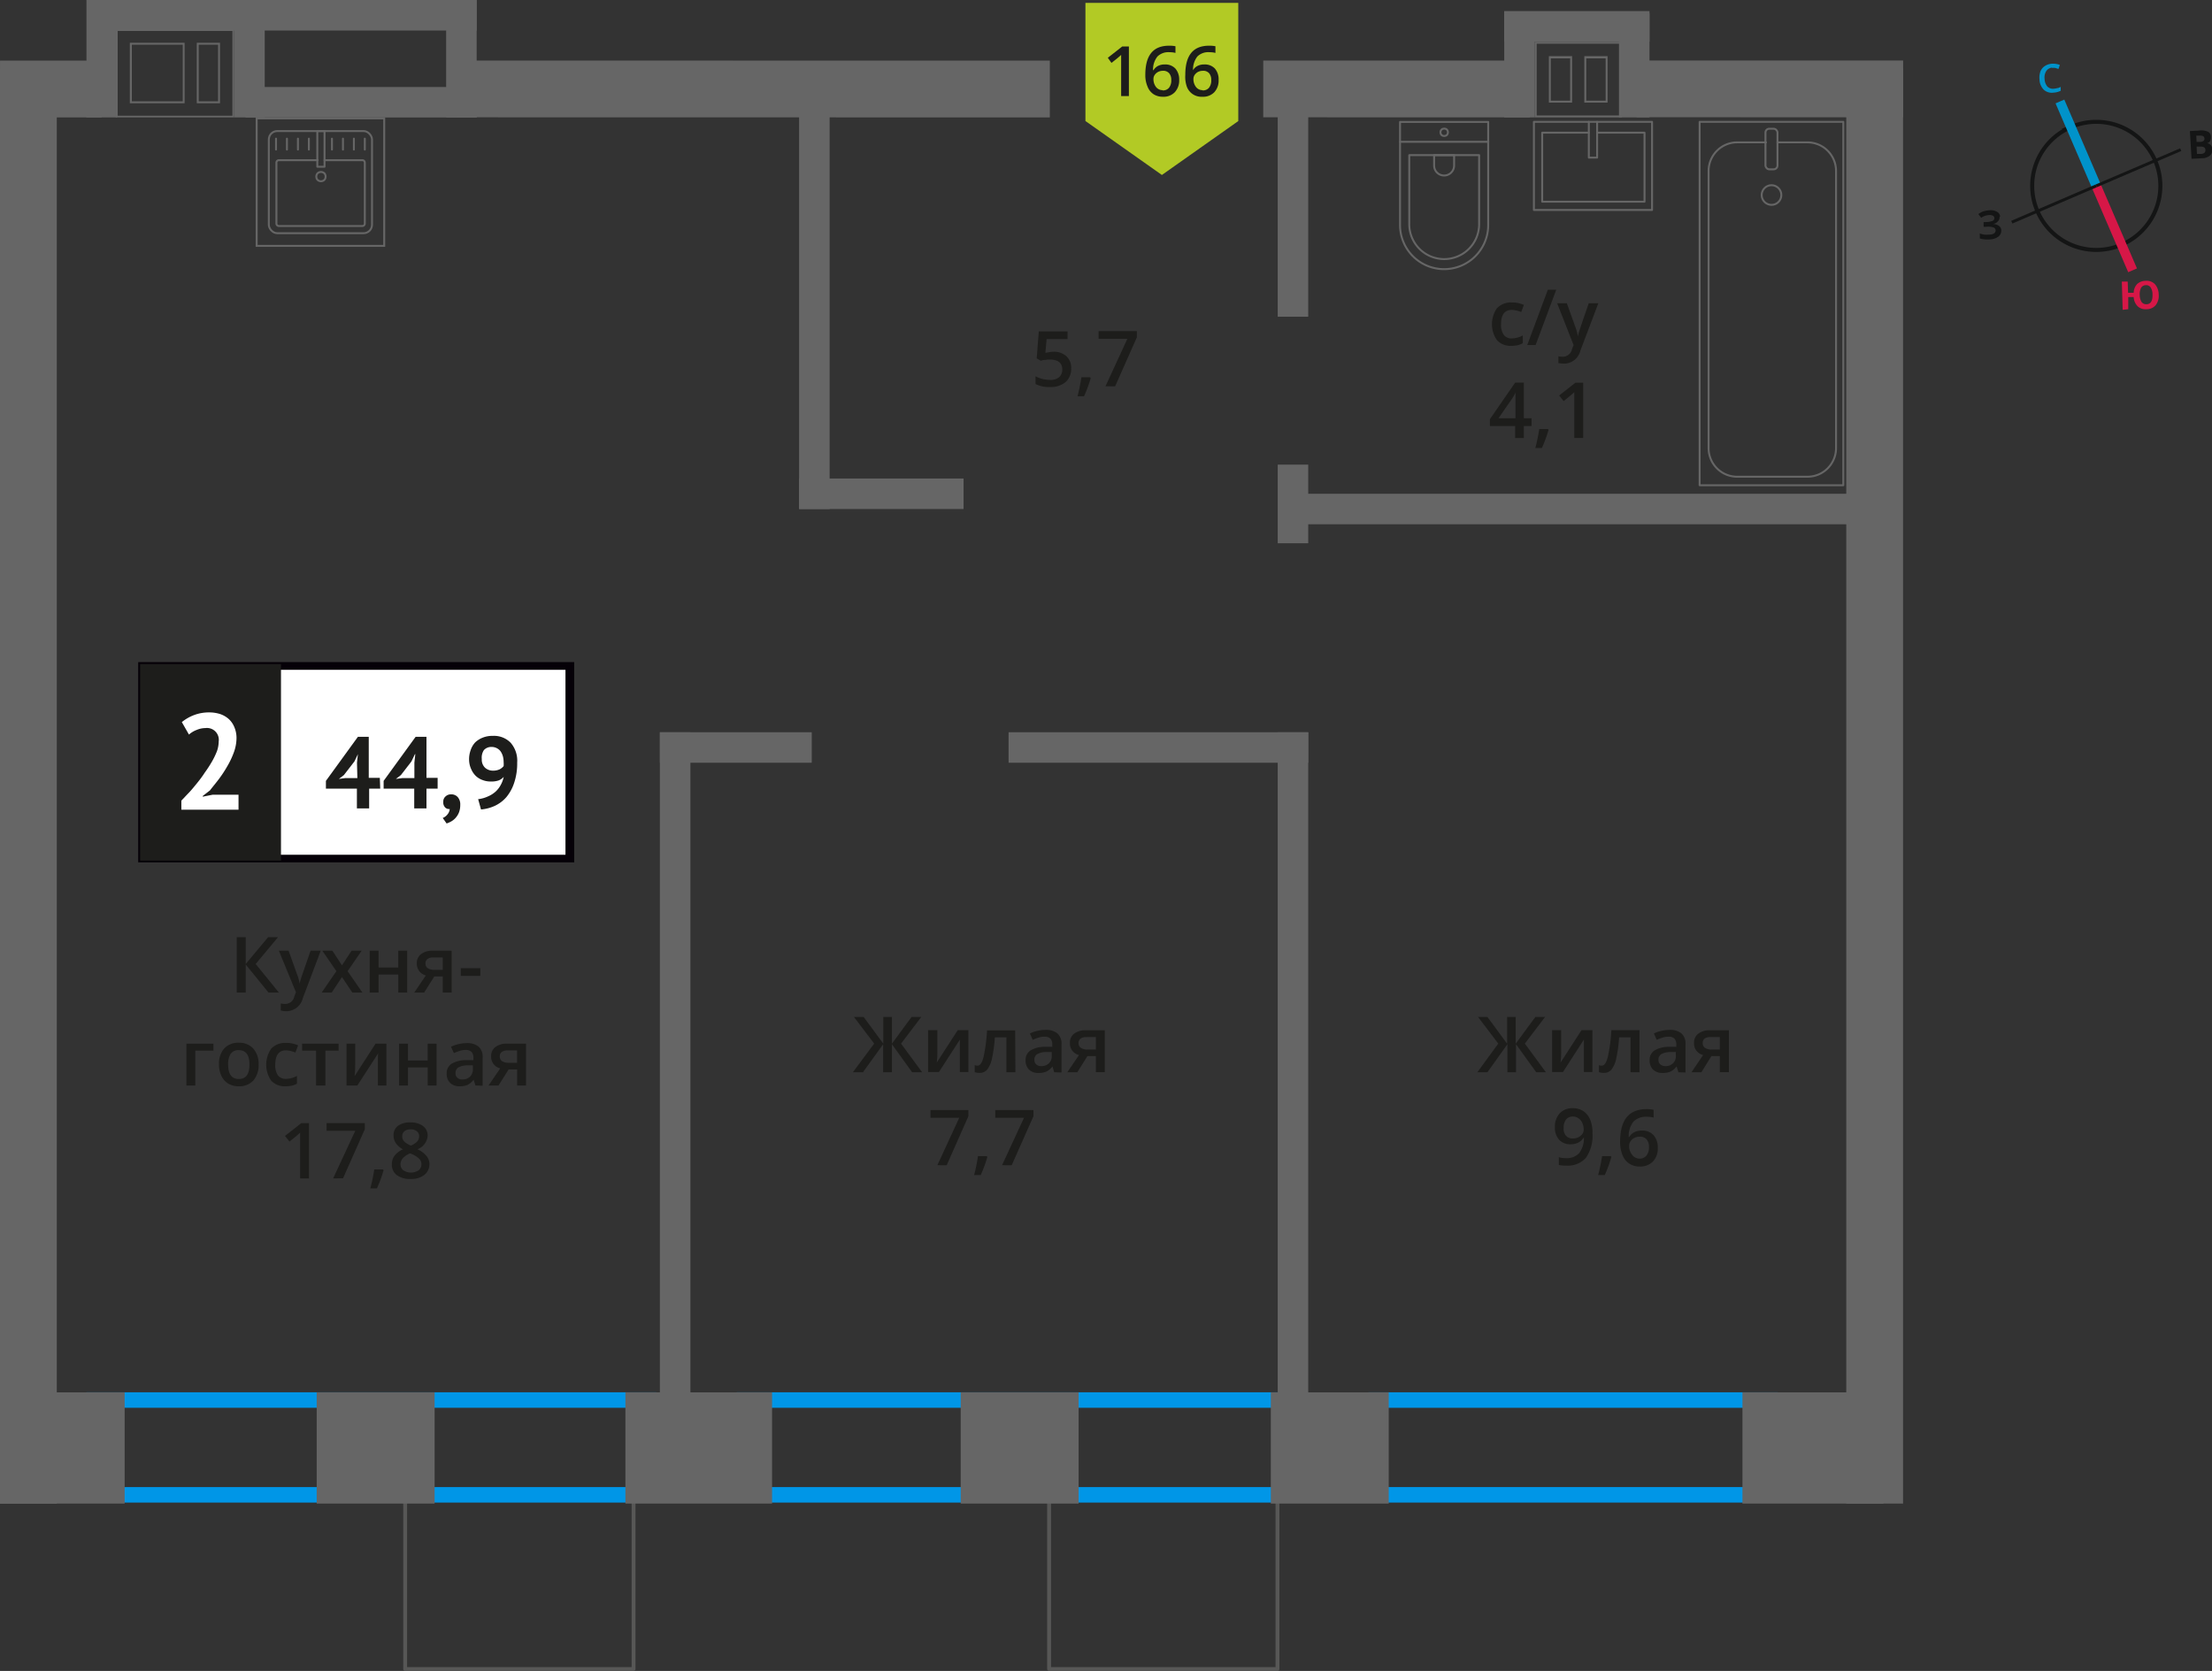 <svg xmlns="http://www.w3.org/2000/svg" width="100.73mm" height="76.11mm" viewBox="0 0 285.53 215.74"><rect x="0" y="0" width="285.53" height="215.74" fill="#333333" stroke="none"/><defs><style>.cls-1,.cls-10,.cls-11,.cls-12,.cls-4{fill:none;}.cls-1{stroke:#575756;}.cls-1,.cls-4{stroke-linecap:round;stroke-linejoin:round;}.cls-1,.cls-8{stroke-width:0.5px;}.cls-2{fill:#0096e7;}.cls-3{fill:#666;}.cls-4{stroke:#666;stroke-width:0.25px;}.cls-5,.cls-8{fill:#1d1d1b;}.cls-6{fill:#fff;}.cls-7{fill:#050007;}.cls-8{stroke:#1d1d1b;stroke-miterlimit:22.93;}.cls-9{fill:#b2ca25;fill-rule:evenodd;}.cls-10{stroke:#141515;stroke-width:0.52px;}.cls-10,.cls-11,.cls-12{stroke-miterlimit:10;}.cls-11{stroke:#0093ca;}.cls-11,.cls-12{stroke-width:1.23px;}.cls-12{stroke:#d61747;}.cls-13{fill:#141515;}.cls-14{fill:#0093ca;}.cls-15{fill:#d61747;}</style></defs><g id="text"><rect class="cls-1" x="52.3" y="192.83" width="29.48" height="22.66"/><rect class="cls-1" x="135.42" y="192.83" width="29.48" height="22.66"/><path class="cls-2" d="M227.46,181.76V192H178.63V181.76h48.83m2-2H176.63V194h52.83V179.76Z"/><path class="cls-2" d="M166.38,181.76V192H97.11V181.76h69.27m2-2H95.11V194h73.27V179.76Z"/><path class="cls-2" d="M82.72,181.76V192H13.16V181.76H82.72m2-2H11.16V194H84.72V179.76Z"/><rect class="cls-3" x="189.42" y="6.47" width="13.43" height="3.94" transform="translate(187.7 204.58) rotate(-90)"/><rect class="cls-3" x="204.23" y="6.47" width="13.43" height="3.94" transform="translate(202.51 219.39) rotate(-90)"/><rect class="cls-3" x="194.16" y="1.43" width="18.76" height="3.94"/><path class="cls-3" d="M209.09,5.64v9.27H198.36V5.64h10.73m-1.58,7.61v-6h-3v6h3m-7.58,0h3v-6h-3v6m9.41-7.86H198.11v9.77h11.23V5.39ZM207.26,13h-2.5V7.54h2.5V13Zm-7.08,0V7.54h2.5V13Z"/><rect class="cls-3" x="24.61" y="5.61" width="15.16" height="3.94" transform="translate(39.78 -24.61) rotate(90)"/><rect class="cls-3" x="51.98" y="5.61" width="15.16" height="3.94" transform="translate(67.14 -51.98) rotate(90)"/><rect class="cls-3" x="5.55" y="5.61" width="15.16" height="3.94" transform="translate(20.71 -5.55) rotate(90)"/><rect class="cls-3" x="11.23" width="50.3" height="3.94"/><rect class="cls-3" x="31.7" y="11.23" width="29.83" height="3.94"/><path class="cls-3" d="M30,3.94v11H15.19V4H30M25.4,13.33h3V5.52h-3v7.81m-8.63,0h7.06V5.52H16.76v7.81M30.23,3.69H14.94V15.16H30.23V3.69Zm-4.58,9.39V5.77h2.5v7.31Zm-8.63,0V5.77h6.57v7.31Z"/><rect class="cls-3" x="224.92" y="179.76" width="18.21" height="14.36" transform="translate(468.05 373.89) rotate(-180)"/><rect class="cls-3" x="164.04" y="179.76" width="15.22" height="14.36" transform="translate(343.3 373.89) rotate(-180)"/><rect class="cls-3" x="124.01" y="179.76" width="15.22" height="14.36" transform="translate(263.24 373.89) rotate(-180)"/><rect class="cls-3" x="40.89" y="179.76" width="15.22" height="14.36" transform="translate(96.99 373.89) rotate(-180)"/><rect class="cls-3" x="80.72" y="179.76" width="18.93" height="14.36" transform="translate(180.38 373.89) rotate(-180)"/><rect class="cls-3" y="179.76" width="16.09" height="14.36" transform="translate(16.09 373.89) rotate(-180)"/><rect class="cls-3" x="211.25" y="7.82" width="34.4" height="7.33" transform="translate(456.91 23) rotate(-179.99)"/><rect class="cls-3" x="163.06" y="7.82" width="34.4" height="7.33" transform="translate(360.52 23) rotate(-179.99)"/><rect class="cls-3" x="58.9" y="7.82" width="76.6" height="7.33" transform="translate(194.41 22.99) rotate(-179.99)"/><rect class="cls-3" y="7.82" width="13.13" height="7.33" transform="translate(13.13 22.98) rotate(-179.99)"/><rect class="cls-3" x="149.34" y="97.81" width="185.31" height="7.33" transform="translate(343.46 -140.52) rotate(90)"/><rect class="cls-3" x="-88.99" y="97.81" width="185.31" height="7.33" transform="translate(105.14 97.81) rotate(90)"/><rect class="cls-3" x="43.1" y="136.62" width="88.07" height="3.94" transform="translate(-51.44 225.72) rotate(-90)"/><rect class="cls-3" x="78.38" y="37.02" width="53.47" height="3.94" transform="translate(66.13 144.1) rotate(-90)"/><rect class="cls-3" x="122.86" y="136.62" width="88.07" height="3.94" transform="translate(28.31 305.48) rotate(-90)"/><rect class="cls-3" x="151.38" y="23.4" width="31.03" height="3.94" transform="translate(141.53 192.27) rotate(-90)"/><rect class="cls-3" x="161.82" y="63.09" width="10.15" height="3.94" transform="translate(101.84 231.96) rotate(-90)"/><rect class="cls-3" x="85.17" y="94.55" width="19.6" height="3.94" transform="translate(189.95 193.03) rotate(180)"/><rect class="cls-3" x="103.15" y="61.78" width="21.23" height="3.94" transform="translate(227.53 127.5) rotate(180)"/><rect class="cls-3" x="165.67" y="63.75" width="74.91" height="3.94" transform="translate(406.25 131.44) rotate(180)"/><rect class="cls-3" x="130.18" y="94.55" width="38.68" height="3.94" transform="translate(299.05 193.03) rotate(180)"/><rect class="cls-4" x="34.7" y="16.92" width="13.32" height="13.19" rx="1.09"/><path class="cls-4" d="M41.89,20.68h4.88a.32.32,0,0,1,.32.32v7.86a.32.32,0,0,1-.32.32H36a.32.32,0,0,1-.32-.32V21a.32.32,0,0,1,.32-.32h5"/><circle class="cls-4" cx="41.43" cy="22.8" r="0.6"/><rect class="cls-4" x="40.96" y="16.92" width="0.93" height="4.61"/><line class="cls-4" x1="35.63" y1="17.9" x2="35.63" y2="19.31"/><line class="cls-4" x1="37.04" y1="17.9" x2="37.04" y2="19.31"/><line class="cls-4" x1="38.46" y1="17.9" x2="38.46" y2="19.31"/><line class="cls-4" x1="39.87" y1="17.9" x2="39.87" y2="19.31"/><line class="cls-4" x1="42.85" y1="17.9" x2="42.85" y2="19.31"/><line class="cls-4" x1="44.27" y1="17.9" x2="44.27" y2="19.31"/><line class="cls-4" x1="45.68" y1="17.9" x2="45.68" y2="19.31"/><line class="cls-4" x1="47.09" y1="17.9" x2="47.09" y2="19.31"/><path class="cls-3" d="M49.47,15.41V31.62H33.26V15.41H49.47m.25-.25H33V31.87H49.72V15.16Z"/><rect class="cls-4" x="219.4" y="15.73" width="18.55" height="46.92" transform="translate(457.34 78.38) rotate(-180)"/><rect class="cls-4" x="227.9" y="16.62" width="1.55" height="5.24" rx="0.49" transform="translate(457.34 38.48) rotate(-180)"/><path class="cls-4" d="M229.44,18.38h3.83A3.69,3.69,0,0,1,237,22.07V57.86a3.69,3.69,0,0,1-3.68,3.69h-9.08a3.69,3.69,0,0,1-3.69-3.69V22.07a3.69,3.69,0,0,1,3.69-3.69h3.71"/><circle class="cls-4" cx="228.67" cy="25.18" r="1.27"/><path class="cls-4" d="M176.92,19.55h13.32a5.69,5.69,0,0,1,5.69,5.69v0a5.69,5.69,0,0,1-5.69,5.69H176.92a0,0,0,0,1,0,0V19.55A0,0,0,0,1,176.92,19.55Z" transform="translate(211.65 -161.18) rotate(90)"/><path class="cls-4" d="M179.71,22.23h8.91a4.51,4.51,0,0,1,4.51,4.51v0a4.51,4.51,0,0,1-4.51,4.51h-8.91a0,0,0,0,1,0,0v-9A0,0,0,0,1,179.71,22.23Z" transform="translate(213.16 -159.68) rotate(90)"/><path class="cls-4" d="M185.11,20.06h1.34a1.29,1.29,0,0,1,1.29,1.29v0a1.29,1.29,0,0,1-1.29,1.29h-1.34a0,0,0,0,1,0,0V20.06A0,0,0,0,1,185.11,20.06Z" transform="translate(207.76 -165.08) rotate(90)"/><circle class="cls-4" cx="186.42" cy="17.08" r="0.48"/><line class="cls-4" x1="192.11" y1="18.31" x2="180.73" y2="18.31"/><rect class="cls-4" x="199.93" y="13.8" width="11.38" height="15.25" transform="translate(227.05 -184.2) rotate(90)"/><polyline class="cls-4" points="205.09 15.73 205.09 20.35 206.16 20.35 206.16 15.73"/><polyline class="cls-4" points="205.09 17.13 199.07 17.13 199.07 26.04 212.28 26.04 212.28 17.13 206.16 17.13"/><path class="cls-5" d="M135.93,45.41a2.45,2.45,0,0,1,1.71.57,2,2,0,0,1,.63,1.56,2.28,2.28,0,0,1-.72,1.79,3,3,0,0,1-2,.64,3.81,3.81,0,0,1-1.88-.39v-1a3.52,3.52,0,0,0,.91.35,4.19,4.19,0,0,0,.95.12,1.72,1.72,0,0,0,1.18-.35,1.26,1.26,0,0,0,.41-1c0-.85-.55-1.28-1.63-1.28a3.21,3.21,0,0,0-.57.05c-.22,0-.42.06-.59.1l-.51-.3.27-3.49h3.71v1h-2.7l-.16,1.77.42-.07A4.73,4.73,0,0,1,135.93,45.41Z"/><path class="cls-5" d="M140.79,48.82a16.12,16.12,0,0,1-.86,2.34h-.84c.22-.88.39-1.7.5-2.45h1.13Z"/><path class="cls-5" d="M142.7,49.87l2.82-6.12h-3.71v-1h4.94v.8l-2.81,6.33Z"/><path class="cls-5" d="M195.1,44.65a2.37,2.37,0,0,1-1.86-.72,3.61,3.61,0,0,1,0-4.15,2.52,2.52,0,0,1,1.93-.73,3.66,3.66,0,0,1,1.54.32l-.35.92a3.48,3.48,0,0,0-1.2-.28c-.94,0-1.4.62-1.4,1.86a2.17,2.17,0,0,0,.35,1.36,1.19,1.19,0,0,0,1,.46,3,3,0,0,0,1.45-.38v1a2.33,2.33,0,0,1-.66.26A4,4,0,0,1,195.1,44.65Z"/><path class="cls-5" d="M200.88,37.41l-2.66,7.14h-1.08l2.66-7.14Z"/><path class="cls-5" d="M201,39.15h1.25l1.1,3.06a6.67,6.67,0,0,1,.33,1.23h0a4.66,4.66,0,0,1,.16-.65c.08-.26.49-1.47,1.24-3.64h1.24L204,45.27a2.19,2.19,0,0,1-2.1,1.68,3.65,3.65,0,0,1-.74-.08V46a2.61,2.61,0,0,0,.59.06,1.22,1.22,0,0,0,1.17-1l.2-.51Z"/><path class="cls-5" d="M197.7,55h-1v1.56h-1.12V55h-3.26v-.88l3.26-4.72h1.12V54h1Zm-2.08-1V52.25c0-.64,0-1.16,0-1.57h0a4.54,4.54,0,0,1-.43.78L193.43,54Z"/><path class="cls-5" d="M199.89,55.5a16.56,16.56,0,0,1-.86,2.34h-.84c.22-.88.39-1.7.5-2.45h1.13Z"/><path class="cls-5" d="M204.36,56.55h-1.15V51.94c0-.55,0-1,0-1.31a3.71,3.71,0,0,1-.28.26l-1.09.9-.58-.73,2.1-1.65h1Z"/><path class="cls-5" d="M36,128.15H34.66l-2.94-3.62v3.62H30.56V121h1.16v3.46L34.61,121h1.28L33,124.46Z"/><path class="cls-5" d="M36,122.75h1.25l1.1,3.06a5.39,5.39,0,0,1,.33,1.23h0c0-.18.09-.39.16-.65s.5-1.47,1.25-3.64H41.4l-2.31,6.12a2.2,2.2,0,0,1-2.1,1.69,3.14,3.14,0,0,1-.75-.09v-.91a2.68,2.68,0,0,0,.59.06,1.2,1.2,0,0,0,1.17-1l.2-.51Z"/><path class="cls-5" d="M43.42,125.39l-1.81-2.64h1.3l1.23,1.89,1.24-1.89h1.3l-1.81,2.64,1.91,2.76h-1.3l-1.34-2-1.32,2h-1.3Z"/><path class="cls-5" d="M48.87,122.75v2.17h2.54v-2.17h1.15v5.4H51.41v-2.33H48.87v2.33H47.72v-5.4Z"/><path class="cls-5" d="M54.75,128.15H53.47l1.5-2.21a1.54,1.54,0,0,1-.85-.56,1.58,1.58,0,0,1-.32-1,1.43,1.43,0,0,1,.55-1.19,2.32,2.32,0,0,1,1.49-.44H58.3v5.4H57.15v-2.08H56.06Zm.17-3.76a.71.71,0,0,0,.32.63,1.58,1.58,0,0,0,.84.2h1.07v-1.6H55.9a1.16,1.16,0,0,0-.72.2A.69.69,0,0,0,54.92,124.39Z"/><path class="cls-5" d="M59.48,126v-1H62v1Z"/><path class="cls-5" d="M27.55,134.75v.9H25.21v4.5H24.06v-5.4Z"/><path class="cls-5" d="M33.38,137.44a3,3,0,0,1-.68,2.07,2.44,2.44,0,0,1-1.89.74,2.59,2.59,0,0,1-1.34-.34,2.35,2.35,0,0,1-.89-1,3.33,3.33,0,0,1-.31-1.49,2.93,2.93,0,0,1,.67-2.05,2.45,2.45,0,0,1,1.9-.74,2.41,2.41,0,0,1,1.86.76A2.93,2.93,0,0,1,33.38,137.44Zm-3.93,0c0,1.25.46,1.87,1.38,1.87s1.37-.62,1.37-1.87-.46-1.85-1.38-1.85a1.18,1.18,0,0,0-1.05.48A2.5,2.5,0,0,0,29.45,137.44Z"/><path class="cls-5" d="M36.88,140.25a2.38,2.38,0,0,1-1.87-.72,3.64,3.64,0,0,1,0-4.14,2.49,2.49,0,0,1,1.93-.74,3.66,3.66,0,0,1,1.54.32l-.35.93a3.43,3.43,0,0,0-1.2-.29c-.93,0-1.4.62-1.4,1.86a2.2,2.2,0,0,0,.35,1.37,1.21,1.21,0,0,0,1,.45,2.88,2.88,0,0,0,1.45-.38v1a2.12,2.12,0,0,1-.66.26A4,4,0,0,1,36.88,140.25Z"/><path class="cls-5" d="M43.71,134.75v.9H42v4.5H40.8v-4.5H39v-.9Z"/><path class="cls-5" d="M45.85,134.75v2.77c0,.32,0,.8-.08,1.42l2.71-4.19h1.4v5.4h-1.1v-2.72c0-.15,0-.39,0-.72s0-.58.05-.74l-2.7,4.18h-1.4v-5.4Z"/><path class="cls-5" d="M52.66,134.75v2.17h2.55v-2.17h1.14v5.4H55.21v-2.33H52.66v2.33H51.52v-5.4Z"/><path class="cls-5" d="M61.37,140.15l-.23-.75h0a2.33,2.33,0,0,1-.79.67,2.45,2.45,0,0,1-1,.18,1.7,1.7,0,0,1-1.24-.43,1.6,1.6,0,0,1-.45-1.21,1.43,1.43,0,0,1,.62-1.26,3.58,3.58,0,0,1,1.89-.47l.94,0v-.29a1.09,1.09,0,0,0-.24-.77,1,1,0,0,0-.75-.26,2.36,2.36,0,0,0-.8.13,5.8,5.8,0,0,0-.73.28l-.37-.82a4,4,0,0,1,1-.35,4.37,4.37,0,0,1,1-.12,2.34,2.34,0,0,1,1.56.45,1.77,1.77,0,0,1,.52,1.42v3.63Zm-1.71-.78a1.4,1.4,0,0,0,1-.35,1.27,1.27,0,0,0,.38-1v-.47l-.7,0a2.41,2.41,0,0,0-1.18.27.84.84,0,0,0-.36.74.72.72,0,0,0,.21.56A.88.88,0,0,0,59.66,139.37Z"/><path class="cls-5" d="M64.35,140.15H63.06l1.51-2.21a1.53,1.53,0,0,1-1.17-1.56,1.42,1.42,0,0,1,.54-1.19,2.35,2.35,0,0,1,1.5-.44H67.9v5.4H66.75v-2.08H65.66Zm.16-3.76a.71.71,0,0,0,.32.63,1.59,1.59,0,0,0,.85.2h1.07v-1.6H65.5a1.18,1.18,0,0,0-.73.2A.69.69,0,0,0,64.51,136.39Z"/><path class="cls-5" d="M39.89,152.15H38.74v-4.61c0-.55,0-1,0-1.31a2.44,2.44,0,0,1-.28.26c-.1.1-.47.4-1.09.9l-.58-.73,2.1-1.65h1Z"/><path class="cls-5" d="M43,152.15,45.86,146H42.15v-1h4.94v.8l-2.81,6.33Z"/><path class="cls-5" d="M49.51,151.1a16.12,16.12,0,0,1-.86,2.34H47.8a22.42,22.42,0,0,0,.51-2.45h1.13Z"/><path class="cls-5" d="M53,144.92a2.55,2.55,0,0,1,1.61.47,1.51,1.51,0,0,1,.59,1.25,2,2,0,0,1-1.32,1.74,3.31,3.31,0,0,1,1.19.89,1.64,1.64,0,0,1,.36,1,1.76,1.76,0,0,1-.65,1.42,2.74,2.74,0,0,1-1.76.53,2.86,2.86,0,0,1-1.8-.5,1.67,1.67,0,0,1-.64-1.41,1.83,1.83,0,0,1,.33-1.07,2.86,2.86,0,0,1,1.1-.85,2.64,2.64,0,0,1-.93-.82,1.75,1.75,0,0,1-.28-1,1.47,1.47,0,0,1,.61-1.24A2.61,2.61,0,0,1,53,144.92ZM51.7,150.3a1,1,0,0,0,.35.79,1.81,1.81,0,0,0,2,0,1,1,0,0,0,.35-.79,1,1,0,0,0-.32-.72,3.12,3.12,0,0,0-1-.61l-.14-.06a2.62,2.62,0,0,0-.93.62A1.19,1.19,0,0,0,51.7,150.3ZM53,145.81a1.22,1.22,0,0,0-.79.24.81.81,0,0,0-.29.65,1,1,0,0,0,.1.46,1.19,1.19,0,0,0,.32.36,3.2,3.2,0,0,0,.69.39,2.38,2.38,0,0,0,.83-.54,1,1,0,0,0,.24-.67.79.79,0,0,0-.3-.65A1.25,1.25,0,0,0,53,145.81Z"/><rect class="cls-6" x="18.34" y="85.99" width="54.7" height="24.87"/><path class="cls-7" d="M73,86.48H18.93v23.88H73Zm-54.64-1H74.12v25.86H17.84V85.49Z"/><rect class="cls-8" x="18.34" y="85.99" width="17.68" height="24.87"/><path class="cls-5" d="M49.08,101.82H47.65v2.55H46.07v-2.55h-4v-1l4.13-5.69h1.4v5.3h1.43Zm-3-3.35.12-1.1h0l-.45.94-1.36,1.76-.65.5.84-.11h1.55Z"/><path class="cls-5" d="M56.49,101.82H55.05v2.55H53.47v-2.55H49.52v-1l4.13-5.69h1.4v5.3h1.44Zm-3-3.35.12-1.1h-.05l-.45.94-1.36,1.76-.65.5.84-.11h1.55Z"/><path class="cls-5" d="M57.22,103.53a.86.86,0,0,1,.29-.7,1,1,0,0,1,.73-.27,1.1,1.1,0,0,1,.86.37,1.43,1.43,0,0,1,.31,1,2.6,2.6,0,0,1-.18,1,2.41,2.41,0,0,1-.45.7,2.22,2.22,0,0,1-.58.45,4,4,0,0,1-.55.24l-.5-.71a1.47,1.47,0,0,0,.62-.47,1.21,1.21,0,0,0,.28-.69.7.7,0,0,1-.57-.18A.92.92,0,0,1,57.22,103.53Z"/><path class="cls-5" d="M60.55,98.09a3.45,3.45,0,0,1,.2-1.23,2.74,2.74,0,0,1,.58-1,3,3,0,0,1,1-.63,3.31,3.31,0,0,1,1.27-.22,3,3,0,0,1,2.31.88,3.52,3.52,0,0,1,.85,2.56,7.9,7.9,0,0,1-.39,2.62,5.62,5.62,0,0,1-1,1.84,4.5,4.5,0,0,1-1.49,1.13,5.33,5.33,0,0,1-1.79.47l-.37-1.33a4.08,4.08,0,0,0,1.28-.36,3.48,3.48,0,0,0,1-.64,3.33,3.33,0,0,0,.66-.88,3.62,3.62,0,0,0,.36-1,1.64,1.64,0,0,1-.68.47,2.81,2.81,0,0,1-1,.13,2.77,2.77,0,0,1-1-.17,2.51,2.51,0,0,1-.88-.51,2.63,2.63,0,0,1-.62-.88A3,3,0,0,1,60.55,98.09ZM62.19,98a1.43,1.43,0,0,0,.42,1.12,1.5,1.5,0,0,0,1,.38,2,2,0,0,0,.88-.17,1.6,1.6,0,0,0,.52-.42,3.2,3.2,0,0,0,0-.52,2.84,2.84,0,0,0-.09-.72,2.24,2.24,0,0,0-.28-.63,1.35,1.35,0,0,0-.49-.43,1.38,1.38,0,0,0-.69-.17,1.27,1.27,0,0,0-1,.41A1.75,1.75,0,0,0,62.19,98Z"/><path class="cls-6" d="M30.53,95.27a5.47,5.47,0,0,1-.32,1.8,10.7,10.7,0,0,1-.83,1.79,15.79,15.79,0,0,1-1.1,1.69c-.41.55-.8,1-1.18,1.5l-.93.72v.09l1.26-.25h3.36v1.93H23.41v-1.17c.28-.29.6-.64.95-1s.7-.8,1.06-1.24.7-.89,1-1.36a16.12,16.12,0,0,0,.92-1.41A9.88,9.88,0,0,0,28,97a3.92,3.92,0,0,0,.23-1.26A1.53,1.53,0,0,0,26.53,94a3,3,0,0,0-1.14.24,3.19,3.19,0,0,0-1,.6l-.92-1.61a5.73,5.73,0,0,1,1.56-.9,5.44,5.44,0,0,1,2-.35,4.64,4.64,0,0,1,1.38.21,3.23,3.23,0,0,1,1.09.62,2.9,2.9,0,0,1,.72,1A3.58,3.58,0,0,1,30.53,95.27Z"/><path class="cls-5" d="M112.84,134.74l-2.61-3.44h1.25l2.54,3.45V131.3h1.11v3.45l2.54-3.45h1.25l-2.61,3.44,2.72,3.7h-1.29l-2.61-3.62v3.62H114v-3.62l-2.61,3.62h-1.3Z"/><path class="cls-5" d="M121,133v2.77c0,.32,0,.8-.08,1.42l2.71-4.19H125v5.41h-1.1v-2.73c0-.15,0-.39,0-.72s0-.58,0-.73l-2.7,4.18h-1.4V133Z"/><path class="cls-5" d="M131.07,138.44h-1.16v-4.51h-1.49a19.26,19.26,0,0,1-.37,2.72,3.59,3.59,0,0,1-.6,1.42,1.21,1.21,0,0,1-1,.45,1.6,1.6,0,0,1-.63-.1v-.9a1.15,1.15,0,0,0,.36.07c.33,0,.59-.38.78-1.13a21.16,21.16,0,0,0,.45-3.43h3.63Z"/><path class="cls-5" d="M136.08,138.44l-.22-.76h0a2.14,2.14,0,0,1-.79.67,2.45,2.45,0,0,1-1,.18,1.7,1.7,0,0,1-1.24-.43,1.58,1.58,0,0,1-.44-1.21,1.41,1.41,0,0,1,.62-1.26,3.51,3.51,0,0,1,1.88-.47l.94,0v-.28a1.1,1.1,0,0,0-.24-.78,1,1,0,0,0-.75-.25,2.63,2.63,0,0,0-.8.12,4.62,4.62,0,0,0-.73.29l-.37-.82a3.65,3.65,0,0,1,1-.35,4.45,4.45,0,0,1,1-.12,2.33,2.33,0,0,1,1.55.45,1.76,1.76,0,0,1,.53,1.41v3.64Zm-1.7-.79a1.39,1.39,0,0,0,1-.35,1.25,1.25,0,0,0,.38-1v-.47l-.7,0a2.34,2.34,0,0,0-1.17.27.81.81,0,0,0-.37.74.75.75,0,0,0,.21.56A.94.94,0,0,0,134.38,137.65Z"/><path class="cls-5" d="M139.06,138.44h-1.29l1.51-2.22a1.57,1.57,0,0,1-.86-.56,1.54,1.54,0,0,1-.31-1,1.43,1.43,0,0,1,.54-1.2,2.37,2.37,0,0,1,1.5-.44h2.46v5.41h-1.15v-2.08h-1.09Zm.16-3.76a.7.7,0,0,0,.32.62,1.51,1.51,0,0,0,.85.21h1.07V133.9h-1.25a1.18,1.18,0,0,0-.73.2A.71.71,0,0,0,139.22,134.68Z"/><path class="cls-5" d="M121,150.44l2.82-6.12h-3.71v-1H125v.8l-2.8,6.33Z"/><path class="cls-5" d="M127.45,149.38a17.41,17.41,0,0,1-.86,2.34h-.85a21.79,21.79,0,0,0,.5-2.45h1.13Z"/><path class="cls-5" d="M129.35,150.44l2.83-6.12h-3.71v-1h4.93v.8l-2.81,6.33Z"/><path class="cls-5" d="M193.4,134.74l-2.61-3.44H192l2.54,3.45V131.3h1.11v3.45l2.54-3.45h1.25l-2.61,3.44,2.72,3.7H198.3l-2.61-3.62v3.62h-1.11v-3.62L192,138.44h-1.3Z"/><path class="cls-5" d="M201.52,133v2.77c0,.32,0,.8-.08,1.42l2.71-4.19h1.4v5.41h-1.1v-2.73q0-.22,0-.72c0-.34,0-.58,0-.73l-2.7,4.18h-1.4V133Z"/><path class="cls-5" d="M211.63,138.44h-1.16v-4.51H209a17.88,17.88,0,0,1-.37,2.72,3.45,3.45,0,0,1-.6,1.42,1.2,1.2,0,0,1-1,.45,1.67,1.67,0,0,1-.63-.1v-.9a1.15,1.15,0,0,0,.36.07c.33,0,.59-.38.78-1.13A21.16,21.16,0,0,0,208,133h3.63Z"/><path class="cls-5" d="M216.65,138.44l-.23-.76h0a2.07,2.07,0,0,1-.79.67,2.44,2.44,0,0,1-1,.18,1.73,1.73,0,0,1-1.25-.43,1.62,1.62,0,0,1-.44-1.21,1.41,1.41,0,0,1,.62-1.26,3.53,3.53,0,0,1,1.89-.47l.93,0v-.28a1.1,1.1,0,0,0-.24-.78,1,1,0,0,0-.75-.25,2.67,2.67,0,0,0-.8.12,4.62,4.62,0,0,0-.73.29l-.37-.82a3.65,3.65,0,0,1,1-.35,4.45,4.45,0,0,1,1-.12,2.33,2.33,0,0,1,1.55.45,1.76,1.76,0,0,1,.53,1.41v3.64Zm-1.71-.79a1.37,1.37,0,0,0,1-.35,1.25,1.25,0,0,0,.38-1v-.47l-.69,0a2.38,2.38,0,0,0-1.18.27.81.81,0,0,0-.37.74.75.75,0,0,0,.21.56A1,1,0,0,0,214.94,137.65Z"/><path class="cls-5" d="M219.62,138.44h-1.28l1.5-2.22a1.61,1.61,0,0,1-.86-.56,1.54,1.54,0,0,1-.31-1,1.41,1.41,0,0,1,.55-1.2,2.32,2.32,0,0,1,1.49-.44h2.46v5.41H222v-2.08h-1.09Zm.17-3.76a.7.7,0,0,0,.31.62,1.51,1.51,0,0,0,.85.21H222V133.9h-1.25a1.2,1.2,0,0,0-.73.2A.7.7,0,0,0,219.79,134.68Z"/><path class="cls-5" d="M205.56,146.34a4.94,4.94,0,0,1-.85,3.15,3.1,3.1,0,0,1-2.56,1,3.46,3.46,0,0,1-.93-.08v-1a3.26,3.26,0,0,0,.87.12,2.22,2.22,0,0,0,1.73-.62,3.07,3.07,0,0,0,.63-2h-.06a1.68,1.68,0,0,1-.7.63,2.18,2.18,0,0,1-.95.2,1.94,1.94,0,0,1-1.49-.59,2.34,2.34,0,0,1-.54-1.63,2.54,2.54,0,0,1,.62-1.78,2.26,2.26,0,0,1,1.72-.66,2.4,2.4,0,0,1,1.32.37,2.44,2.44,0,0,1,.88,1.08A4.32,4.32,0,0,1,205.56,146.34Zm-2.49-2.18a1.12,1.12,0,0,0-.92.38,1.7,1.7,0,0,0-.31,1.09,1.41,1.41,0,0,0,.29,1,1.1,1.1,0,0,0,.9.35,1.42,1.42,0,0,0,1-.34,1,1,0,0,0,.4-.81,2.08,2.08,0,0,0-.17-.82,1.49,1.49,0,0,0-.47-.6A1.17,1.17,0,0,0,203.07,144.16Z"/><path class="cls-5" d="M208,149.38a16.12,16.12,0,0,1-.86,2.34h-.85a21.94,21.94,0,0,0,.51-2.45h1.12Z"/><path class="cls-5" d="M209.13,147.39c0-2.79,1.13-4.19,3.41-4.19a3.94,3.94,0,0,1,.91.09v1a3.22,3.22,0,0,0-.86-.1,2.27,2.27,0,0,0-1.73.61,3,3,0,0,0-.62,2h.06a1.63,1.63,0,0,1,.64-.61,2.15,2.15,0,0,1,1-.22,1.92,1.92,0,0,1,1.51.6,2.33,2.33,0,0,1,.54,1.62,2.44,2.44,0,0,1-.62,1.77,2.28,2.28,0,0,1-1.71.65,2.36,2.36,0,0,1-1.34-.37,2.28,2.28,0,0,1-.87-1.07A4.34,4.34,0,0,1,209.13,147.39Zm2.49,2.2a1.12,1.12,0,0,0,.91-.39,1.65,1.65,0,0,0,.32-1.09,1.42,1.42,0,0,0-.3-1,1.1,1.1,0,0,0-.9-.35,1.46,1.46,0,0,0-.69.16,1.21,1.21,0,0,0-.49.43,1,1,0,0,0-.18.56,1.79,1.79,0,0,0,.37,1.16A1.17,1.17,0,0,0,211.62,149.59Z"/><polygon class="cls-9" points="140.11 15.63 140.12 15.63 145.05 19.11 149.98 22.59 154.91 19.11 159.84 15.63 159.84 15.63 159.84 15.62 159.84 0.37 140.11 0.37 140.11 15.62 140.11 15.63"/><path class="cls-5" d="M145.72,12.4h-1V8.26c0-.5,0-.89,0-1.18a1.94,1.94,0,0,1-.25.23c-.09.09-.42.36-1,.81L143,7.46,144.86,6h.86Z"/><path class="cls-5" d="M147.84,9.67c0-2.52,1-3.77,3.07-3.77a3.79,3.79,0,0,1,.82.07v.86a3,3,0,0,0-.77-.09,2,2,0,0,0-1.55.55,2.66,2.66,0,0,0-.57,1.77h.06a1.46,1.46,0,0,1,.58-.55,1.87,1.87,0,0,1,.88-.19,1.78,1.78,0,0,1,1.36.53,2.13,2.13,0,0,1,.49,1.46,2.21,2.21,0,0,1-.57,1.6,2,2,0,0,1-1.54.58,2.16,2.16,0,0,1-1.2-.33,2.06,2.06,0,0,1-.78-1A3.68,3.68,0,0,1,147.84,9.67Zm2.24,2a1,1,0,0,0,.82-.34,1.51,1.51,0,0,0,.29-1,1.29,1.29,0,0,0-.27-.87,1,1,0,0,0-.81-.32,1.37,1.37,0,0,0-.61.14,1.23,1.23,0,0,0-.45.39.93.93,0,0,0-.16.51,1.67,1.67,0,0,0,.33,1.05A1.07,1.07,0,0,0,150.08,11.64Z"/><path class="cls-5" d="M153,9.67c0-2.52,1-3.77,3.07-3.77a3.85,3.85,0,0,1,.82.07v.86a3,3,0,0,0-.77-.09,2,2,0,0,0-1.56.55A2.72,2.72,0,0,0,154,9.06H154a1.4,1.4,0,0,1,.58-.55,1.83,1.83,0,0,1,.87-.19,1.78,1.78,0,0,1,1.37.53,2.12,2.12,0,0,1,.48,1.46,2.2,2.2,0,0,1-.56,1.6,2,2,0,0,1-1.54.58,2,2,0,0,1-2-1.3A3.86,3.86,0,0,1,153,9.67Zm2.24,2a1,1,0,0,0,.82-.34,1.51,1.51,0,0,0,.29-1,1.29,1.29,0,0,0-.27-.87,1,1,0,0,0-.81-.32,1.44,1.44,0,0,0-.62.14,1.28,1.28,0,0,0-.44.39.93.93,0,0,0-.16.51,1.67,1.67,0,0,0,.33,1.05A1.06,1.06,0,0,0,155.22,11.64Z"/><path class="cls-10" d="M267.33,16.4A8.27,8.27,0,1,1,263,27.27a8.25,8.25,0,0,1,4.34-10.87Z"/><line class="cls-11" x1="265.9" y1="13.1" x2="270.59" y2="24"/><line class="cls-12" x1="275.28" y1="34.9" x2="270.59" y2="24"/><polygon class="cls-13" points="259.61 28.51 270.51 23.82 270.66 24.17 259.76 28.86 259.61 28.51"/><polygon class="cls-13" points="281.42 19.15 270.51 23.82 270.66 24.17 281.57 19.49 281.42 19.15"/><path class="cls-14" d="M264.9,8.73a1,1,0,0,0-.76.44,1.51,1.51,0,0,0-.22,1,1.61,1.61,0,0,0,.36,1,1,1,0,0,0,.84.28,2.11,2.11,0,0,0,.45-.08c.15,0,.29-.09.43-.15l0,.5a2.45,2.45,0,0,1-.94.24,1.53,1.53,0,0,1-1.26-.39,2,2,0,0,1-.54-1.34,2.35,2.35,0,0,1,.12-1,1.5,1.5,0,0,1,.55-.69,1.86,1.86,0,0,1,.91-.31,2.51,2.51,0,0,1,1.05.15l-.18.52-.4-.13a2.17,2.17,0,0,0-.45,0Z"/><path class="cls-15" d="M278.65,38a2,2,0,0,1-.38,1.39,1.51,1.51,0,0,1-1.19.53,1.48,1.48,0,0,1-1.14-.37,1.81,1.81,0,0,1-.52-1.2l-.7,0,0,1.57L274,40l-.11-3.64.76,0,.05,1.44.72,0a1.7,1.7,0,0,1,.45-1.13,1.61,1.61,0,0,1,1.1-.41,1.45,1.45,0,0,1,1.21.45,2.07,2.07,0,0,1,.47,1.37Zm-2.45.08a1.8,1.8,0,0,0,.24.91.74.74,0,0,0,.62.29c.55,0,.82-.43.79-1.25a1.61,1.61,0,0,0-.24-.92.67.67,0,0,0-.62-.29.72.72,0,0,0-.61.33,1.83,1.83,0,0,0-.18.93Z"/><path class="cls-13" d="M282.68,16.92l1.15-.06A2.17,2.17,0,0,1,285,17a.72.72,0,0,1,.39.68,1,1,0,0,1-.12.55.61.61,0,0,1-.39.26v0a.73.73,0,0,1,.5.25,1,1,0,0,1,.2.56,1,1,0,0,1-.32.79,1.59,1.59,0,0,1-1,.34l-1.37.07Zm.86,1.4.44,0a.81.81,0,0,0,.45-.12.33.33,0,0,0,.12-.33.35.35,0,0,0-.16-.29,1,1,0,0,0-.5-.07l-.39,0Zm0,.6.05.95.49,0a.75.75,0,0,0,.47-.14.5.5,0,0,0,.13-.38c0-.29-.24-.45-.66-.42Z"/><path class="cls-13" d="M258.11,28a.73.73,0,0,1-.23.59,1,1,0,0,1-.65.33v0a1.34,1.34,0,0,1,.78.23.73.73,0,0,1,.32.57,1,1,0,0,1-.36.82,2,2,0,0,1-1.11.37,3.59,3.59,0,0,1-1.3-.12l0-.65a3.1,3.1,0,0,0,.57.15,3.85,3.85,0,0,0,.59,0c.6,0,.9-.23.88-.58a.42.42,0,0,0-.32-.36,2.29,2.29,0,0,0-.89-.07l-.34,0,0-.61.31,0a2.47,2.47,0,0,0,.84-.15.4.4,0,0,0,.24-.39.36.36,0,0,0-.19-.28.91.91,0,0,0-.51-.08,1.85,1.85,0,0,0-1,.35l-.37-.48a2.22,2.22,0,0,1,.64-.35,3.52,3.52,0,0,1,.77-.14,1.65,1.65,0,0,1,1,.19.77.77,0,0,1,.4.63Z"/></g></svg>